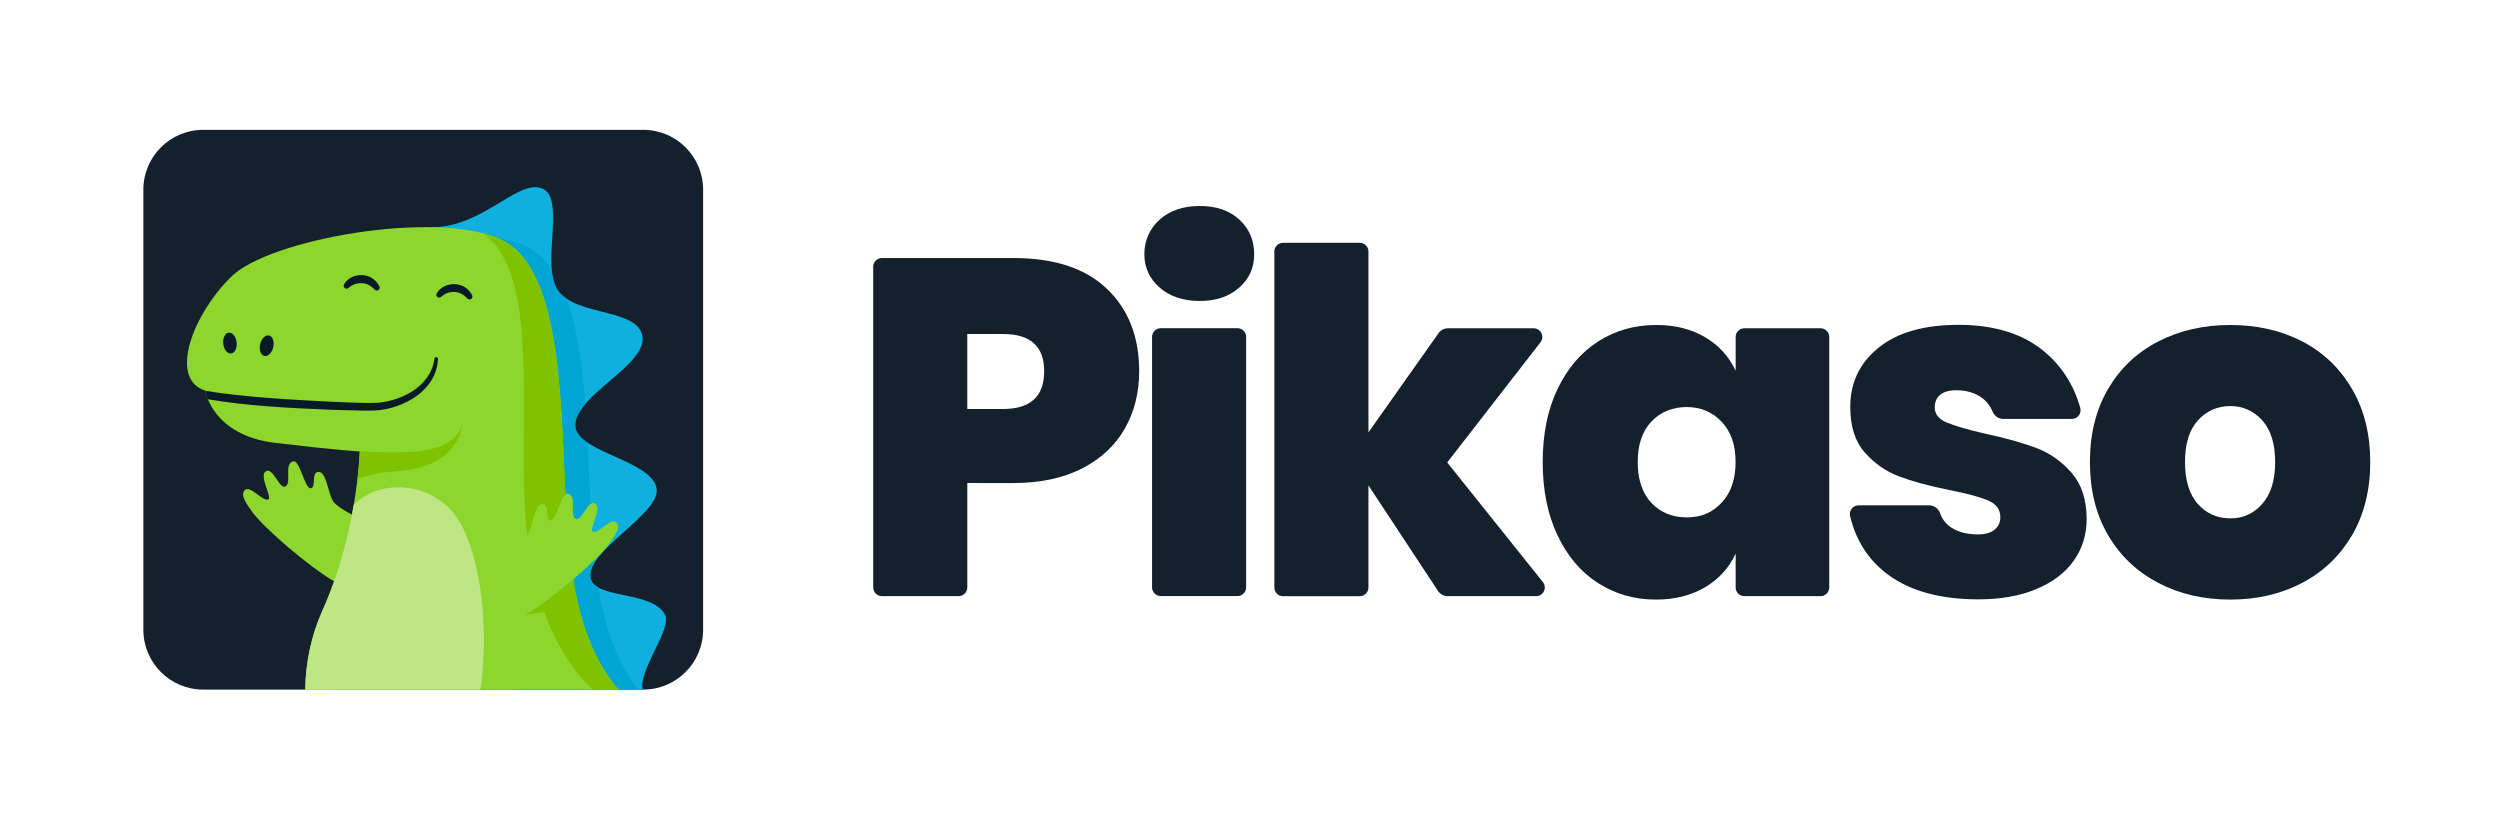 <?xml version="1.0" encoding="utf-8"?>
<!-- Generator: Adobe Illustrator 27.5.0, SVG Export Plug-In . SVG Version: 6.00 Build 0)  -->
<svg version="1.1" id="Capa_1" xmlns="http://www.w3.org/2000/svg" xmlns:xlink="http://www.w3.org/1999/xlink" x="0px" y="0px"
	 viewBox="0 0 3050 1000" style="enable-background:new 0 0 3050 1000;" xml:space="preserve">
<style type="text/css">
	.st0{fill:#14202C;}
	.st1{clip-path:url(#SVGID_00000176033094315343084980000017859112901319092622_);}
	.st2{fill:#8DD62D;}
	.st3{fill:#7EC200;}
	.st4{fill:#0FB0DE;}
	.st5{fill:#00A5D4;}
	.st6{fill:#BFE684;}
	.st7{fill:#081A27;}
</style>
<path class="st0" d="M247.9,158.4h536.9c40.3,0,73,32.7,73,73v536.9c0,40.3-32.7,73-73,73H247.9c-40.3,0-73-32.7-73-73V231.4
	C174.9,191.1,207.6,158.4,247.9,158.4z"/>
<g>
	<defs>
		<path id="SVGID_1_" d="M247.9,158.5h536.9c40.3,0,73,32.7,73,73v536.9c0,40.3-32.7,73-73,73H247.9c-40.3,0-73-32.7-73-73V231.5
			C174.9,191.2,207.6,158.5,247.9,158.5z"/>
	</defs>
	<clipPath id="SVGID_00000116924665993642825100000011577093458808169653_">
		<use xlink:href="#SVGID_1_"  style="overflow:visible;"/>
	</clipPath>
	<g style="clip-path:url(#SVGID_00000116924665993642825100000011577093458808169653_);">
		<path class="st2" d="M409.8,710.6c-33.6-19.3-87.5-66.6-101.3-85S295,602,298.6,598c6.2-6.9,23,15.1,28.9,11.2
			c4.5-3-11.8-28.5-3.3-34.2c8.9-5.9,16.8,22.9,24.3,18.3c7.6-4.5-2.5-27.7,9.2-30.5c8.2-2,14.1,33.8,21.4,32.9c7.2-1,0-20.4,9.9-20
			s11.5,29.6,18.7,37.5s24,15.7,24,15.7"/>
		<path class="st2" d="M406.7,841.4l-18.3-14.5c-5.4,3.5-10.5,8.5-15.2,14.5H406.7z"/>
		<path class="st3" d="M406.7,841.4l-0.7-0.5l-18.9-8.7c0,0-0.9,3.4-1.9,9.3H406.7z"/>
		<path class="st4" d="M784.2,841.4c-6.2-22.2,36.1-74.9,27.2-91.4c-16.1-30-86.4-18.5-91.1-45.3c-5.7-32.5,85.4-77.8,80.8-108.4
			c-5.2-34.8-97.2-44.3-99.4-76.4c-2.4-36.8,88.8-74.4,82-110.1c-6.9-36.5-93-22-107.5-63.9c-11.8-34.1,11.4-103.7-13.8-115.5
			c-29.6-13.8-72.5,47-135.6,46.8l103.3,564.1H784.2z"/>
		<path class="st5" d="M778.4,841.4c-26.1-33.6-40.4-76.4-48.5-124.6c-5.2-2.9-8.7-6.7-9.6-12c-1-5.9,1.1-12.2,5.3-18.7
			c-1.8-15.2-3-30.9-4-46.9c-1.9-31.1-3-65-4.7-99c-8.7-5.8-14.5-12.3-15-20.2c-0.6-9,4.4-18,12.1-27c-3.7-47.7-9.9-93.1-22.8-128.6
			c-6.8-4.6-12.1-10.5-14.8-18.4c-1.8-5.2-2.8-11.2-3.2-17.7c-9.1-13-20.2-23-33.7-28.9c-26.9-11.7-67.3-15.5-110.9-13.6
			l101.7,555.6H778.4z"/>
		<path class="st2" d="M335.7,540.3c76.9,9.2,103.2,10.5,103.2,10.5l0,0c0,0-2.6,98.6-46,195.2c-12.6,28.1-20.2,61.8-20.5,95.4
			h382.4C710.1,790.3,696.4,715,691.3,631c-7.9-128.1-2-304.9-82.2-339.8s-280,0.7-326.6,46c-46.7,45.3-77.5,124.9-32.2,139.3
			C250.3,476.6,258.8,531.1,335.7,540.3z"/>
		<path class="st3" d="M640.7,624.8L640.7,624.8c5.4,87.1,28.8,164.7,82.4,216.6h31.7C710.1,790.3,696.4,715,691.3,631
			c-7.9-128.1-2-304.9-82.2-339.8c-6.3-2.8-13.4-5-21.1-7C658.5,330.3,633,500.3,640.7,624.8z"/>
		<path class="st6" d="M586,841.4c9-58.2,5.2-145.2-22.2-199.2c-27.8-54.6-98.6-60.8-132.2-26.3c-6.2,36.3-17.7,83.4-38.7,130.1
			c-12.6,28.1-20.2,61.8-20.5,95.4H586z"/>
		<path class="st7" d="M532.5,435.7c-1.2-0.2-2.3,0.7-2.5,1.9c-0.8,6.2-2.7,12.2-5.7,17.7c-12.3,22-38.1,33.4-62.4,36
			c-19.4,1-38.8-0.6-58.2-1.2c-51.2-2.7-102.8-5.3-153.4-13.3c0.2,0.9,1,4.9,3.2,10.3c49.6,8.3,99.6,10.7,149.8,12.8
			c13.1,0.4,26.2,0.8,39.4,1c5,0,10,0.2,15-0.1c8.6-0.5,17.1-2.2,25.2-4.9c19.3-6.5,38-18.9,46.7-38c2.9-6.3,4.5-13.1,4.8-19.9
			C534.5,436.9,533.7,435.9,532.5,435.7L532.5,435.7z"/>
		<path class="st3" d="M563.8,518.6c-11.8,36.1-65.7,34.8-124.9,32.2c0,0-0.3,12.8-2.8,33.7c10.7-4.4,26.1-8.1,48.3-9.6
			C561.1,569.7,563.8,518.6,563.8,518.6L563.8,518.6z"/>
		<path class="st2" d="M625.9,841.4l-18.3-14.5c-5.4,3.5-10.5,8.5-15.2,14.5H625.9z"/>
		
			<ellipse transform="matrix(0.225 -0.974 0.974 0.225 -158.631 644.018)" class="st7" cx="325.6" cy="421.7" rx="12.8" ry="8.2"/>
		
			<ellipse transform="matrix(0.994 -0.113 0.113 0.994 -45.555 34.441)" class="st7" cx="280.5" cy="418.3" rx="8.2" ry="12.8"/>
		<path class="st7" d="M419.7,347c6.6-11.9,24-14.8,34.9-7.2c3.7,2.5,6.6,5.9,8.3,9.7c1.6,3.6-3,6.7-5.7,3.9
			c-4.3-4.6-9.5-7.6-15.6-7.9c-5.9-0.3-11.8,1.6-16.2,5.6C422.4,354,417.8,350.6,419.7,347L419.7,347z"/>
		<path class="st7" d="M532.8,357.9c6.8-11.7,23.9-14.6,34.9-7.2c3.7,2.4,6.6,5.9,8.4,9.7c1.6,3.6-3,6.7-5.8,3.9
			c-4.2-4.6-9.4-7.7-15.6-8.1c-5.9-0.4-11.9,1.7-16.2,5.8C535.5,365,530.8,361.5,532.8,357.9L532.8,357.9L532.8,357.9z"/>
		<polygon class="st3" points="640.7,750 692.1,742.1 686.4,696.7 		"/>
		<path class="st2" d="M751.9,637.4c-6.2-6.9-23,15.1-28.9,11.2c-4.5-3,11.8-28.5,3.3-34.2c-8.9-5.9-16.8,22.9-24.3,18.3
			c-7.6-4.5,2.5-27.7-9.2-30.5c-8.2-2-14.1,33.8-21.4,32.9c-7.2-1,0-20.4-9.9-20s-11.5,29.6-18.7,37.5s-24,15.7-24,15.7l21.9,81.8
			c33.6-19.3,87.5-66.6,101.3-85S755.5,641.4,751.9,637.4z"/>
	</g>
</g>
<path class="st0" d="M1180.1,589.2v127.5c0,5.8-4.8,10.6-10.6,10.6h-93.6c-5.8,0-10.6-4.8-10.6-10.6V325.4c0-5.9,4.8-10.6,10.6-10.6
	h160.7c49.7,0,87.7,12.5,113.9,37.6c26.2,25,39.3,58.5,39.3,100.5c0,26-5.8,49.3-17.5,69.9c-11.7,20.6-29,36.8-52.2,48.7
	c-23.1,11.8-51,17.8-83.6,17.8H1180.1z M1273.9,452.9c0-30.3-16.7-45.4-50.1-45.4h-43.7v91.5h43.7
	C1257.2,498.9,1273.9,483.6,1273.9,452.9L1273.9,452.9z"/>
<path class="st0" d="M1414.8,267.9c12.4-11.1,28.7-16.6,48.9-16.6s36.3,5.5,48.3,16.6c12,11.1,18.1,25.1,18.1,42.2
	s-6.1,29.9-18.3,40.8c-12.2,10.9-28.3,16.3-48.1,16.3s-36.5-5.4-48.9-16.3c-12.4-10.9-18.7-24.5-18.7-40.8S1402.4,279,1414.8,267.9z
	 M1520.3,411v305.6c0,5.8-4.8,10.6-10.6,10.6h-93.6c-5.8,0-10.6-4.8-10.6-10.6V411c0-5.9,4.8-10.6,10.6-10.6h93.6
	C1515.5,400.4,1520.3,405.2,1520.3,411L1520.3,411z"/>
<path class="st0" d="M1754.4,721l-84.9-128.8v124.6c0,5.8-4.8,10.6-10.6,10.6h-93.6c-5.8,0-10.6-4.8-10.6-10.6V306.8
	c0-5.9,4.8-10.6,10.6-10.6h93.6c5.8,0,10.6,4.8,10.6,10.6v220.7l85.5-121c2.7-3.8,6.9-6,11.5-6H1871c8.8,0,13.8,10.1,8.4,17.1
	l-113.8,146.6l116.7,145.9c5.6,6.9,0.6,17.2-8.3,17.2h-107.8C1761.4,727.3,1757,724.9,1754.4,721L1754.4,721z"/>
<path class="st0" d="M2079.9,411.2c16.9,9.9,29.4,23.6,37.6,41.1v-41.2c0-5.9,4.8-10.6,10.6-10.6h93c5.9,0,10.6,4.8,10.6,10.6v305.6
	c0,5.8-4.8,10.6-10.6,10.6h-93c-5.9,0-10.6-4.8-10.6-10.6v-41.2c-8.2,17.5-20.7,31.2-37.6,41.1c-16.9,9.9-36.8,14.9-59.7,14.9
	c-26,0-49.5-6.7-70.5-20.1c-21-13.4-37.5-32.8-49.5-58.3c-12.1-25.4-18.1-55.2-18.1-89.4s6-63.9,18.1-89.1
	c12-25.2,28.6-44.6,49.5-58s44.5-20.1,70.5-20.1C2043.1,396.4,2063,401.3,2079.9,411.2L2079.9,411.2z M2014.6,514.4
	c-11.1,11.8-16.6,28.3-16.6,49.2s5.5,38,16.6,49.8s25.5,17.8,43.4,17.8s31.3-6,42.5-18.1c11.3-12,16.9-28.5,16.9-49.5
	s-5.6-36.9-16.9-48.9c-11.3-12-25.4-18.1-42.5-18.1S2025.7,502.5,2014.6,514.4L2014.6,514.4z"/>
<path class="st0" d="M2492.7,427.8c22.2,18.1,37.2,41.4,45.2,69.7c1.9,6.8-3.1,13.6-10.2,13.6h-83.6c-5.8,0-10.8-3.5-13.1-8.9
	c-3.1-7.3-7.7-13.1-13.8-17.4c-8.4-5.8-18.6-8.7-30.6-8.7c-8.6,0-15.1,1.9-19.5,5.5c-4.5,3.7-6.7,8.8-6.7,15.4
	c0,8.2,4.8,14.3,14.3,18.3c9.5,4.1,25.1,8.7,46.9,13.7c25.2,5.4,46.1,11.3,62.6,17.5c16.5,6.2,30.9,16.3,43.1,30.3
	c12.2,14,18.4,32.8,18.4,56.5c0,19-5.2,35.9-15.7,50.7s-25.7,26.3-45.7,34.7c-20,8.4-43.6,12.5-70.8,12.5
	c-45.8,0-82.4-9.9-109.5-29.7c-23.9-17.4-39.5-41.3-46.9-71.8c-1.6-6.7,3.4-13.2,10.3-13.2h86.1c6,0,11.3,3.8,13.3,9.4
	c2.6,7.4,7,13.2,13.3,17.4c8.7,5.8,19.7,8.7,32.9,8.7c8.9,0,15.7-1.9,20.4-5.8c4.7-3.9,7-8.9,7-15.2c0-9.3-4.9-16.1-14.9-20.4
	c-9.9-4.3-25.7-8.5-47.5-12.8c-24.9-5-45.2-10.6-61.2-16.6c-15.9-6-29.8-15.7-41.7-29.1c-11.9-13.4-17.8-31.9-17.8-55.6
	c0-29.5,11.4-53.6,34.4-72.2c22.9-18.6,55.5-28,97.9-28S2467,406.8,2492.7,427.8L2492.7,427.8z"/>
<path class="st0" d="M2808.7,416.5c25.8,13.4,46.1,32.8,60.9,58.3c14.8,25.4,22.1,55.1,22.1,88.9s-7.4,63.9-22.1,89.1
	c-14.8,25.2-35.1,44.7-60.9,58.3c-25.8,13.6-55.1,20.4-87.7,20.4s-62-6.8-88-20.4c-26-13.6-46.4-33-61.2-58.3
	c-14.8-25.2-22.1-55-22.1-89.1s7.4-63.9,22.1-89.1c14.8-25.2,35.1-44.6,61.2-58c26-13.4,55.4-20.1,88-20.1
	S2782.9,403.1,2808.7,416.5z M2681.4,512.9c-10.5,11.7-15.7,28.5-15.7,50.7s5.2,39.6,15.7,51.3s23.7,17.5,39.6,17.5
	s28.6-5.9,39-17.8c10.5-11.8,15.7-28.8,15.7-51s-5.2-39-15.7-50.7c-10.5-11.6-23.5-17.5-39-17.5S2691.9,501.2,2681.4,512.9z"/>
</svg>
